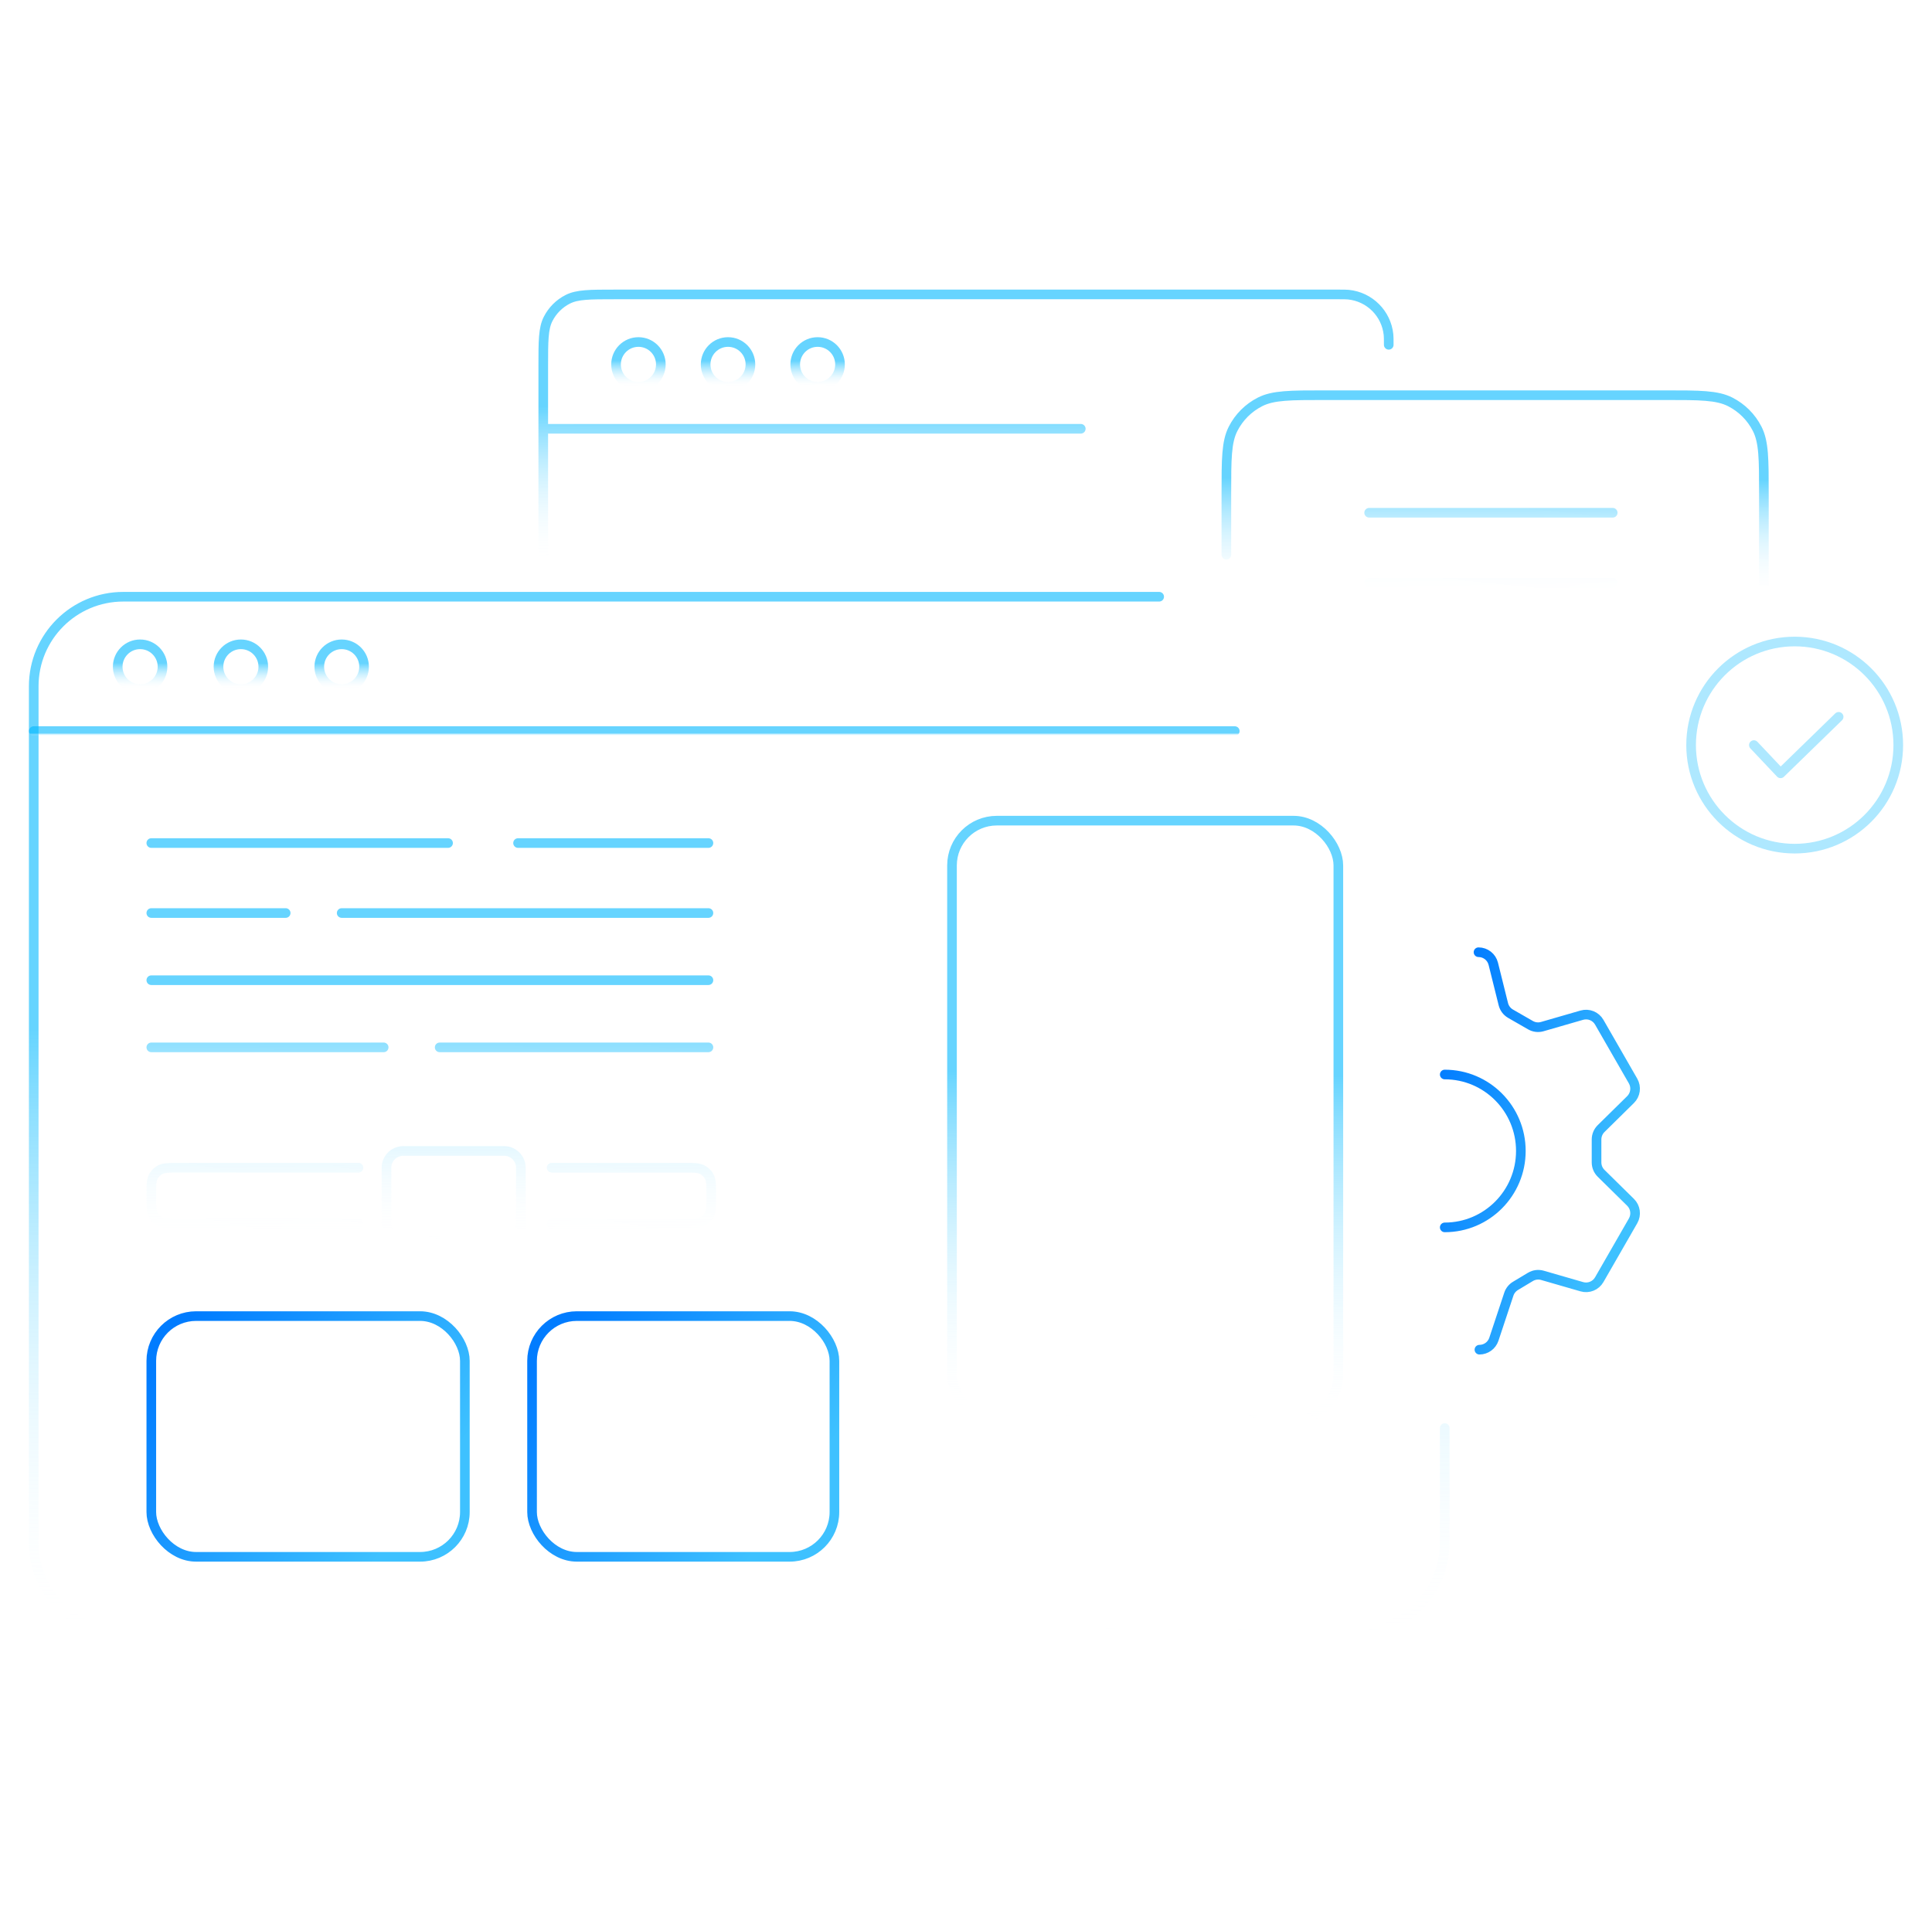 <svg width="401" height="400" viewBox="0 0 401 400" fill="none" xmlns="http://www.w3.org/2000/svg">
<path d="M240.595 123.878H25.595C15.325 123.878 7 132.203 7 142.473V320.284C7 330.553 15.325 338.878 25.595 338.878H281.27C291.54 338.878 299.865 330.553 299.865 320.284V296.46" stroke="url(#paint0_linear_769_9693)" stroke-opacity="0.6" stroke-width="2" stroke-linecap="round" stroke-linejoin="round"/>
<path d="M307.067 280.189C308.427 280.189 309.635 279.315 310.065 278.019L313.169 268.667C313.408 267.947 313.895 267.337 314.544 266.947L317.647 265.082C318.398 264.631 319.302 264.513 320.143 264.756L328.325 267.12C329.721 267.523 331.21 266.92 331.936 265.657L338.955 253.446C339.676 252.192 339.46 250.607 338.431 249.593L332.321 243.577C331.715 242.98 331.374 242.164 331.374 241.311V236.554C331.374 235.701 331.715 234.885 332.321 234.288L338.431 228.272C339.46 227.258 339.676 225.673 338.955 224.419L331.936 212.208C331.21 210.945 329.721 210.342 328.325 210.745L320.108 213.119C319.287 213.356 318.406 213.25 317.665 212.824L313.525 210.444C312.778 210.015 312.238 209.298 312.029 208.46L309.943 200.08C309.591 198.667 308.327 197.676 306.877 197.676M299.865 254.8C308.591 254.8 315.664 247.696 315.664 238.932C315.664 230.169 308.591 223.064 299.865 223.064" stroke="url(#paint1_linear_769_9693)" stroke-width="2" stroke-linecap="round" stroke-linejoin="round"/>
<path d="M33.73 138.405C33.73 140.973 31.648 143.054 29.081 143.054C26.514 143.054 24.432 140.973 24.432 138.405C24.432 135.838 26.514 133.757 29.081 133.757C31.648 133.757 33.73 135.838 33.73 138.405Z" stroke="url(#paint2_linear_769_9693)" stroke-opacity="0.6" stroke-width="2" stroke-linecap="round" stroke-linejoin="round"/>
<path d="M54.649 138.405C54.649 140.973 52.567 143.054 50 143.054C47.433 143.054 45.351 140.973 45.351 138.405C45.351 135.838 47.433 133.757 50 133.757C52.567 133.757 54.649 135.838 54.649 138.405Z" stroke="url(#paint3_linear_769_9693)" stroke-opacity="0.6" stroke-width="2" stroke-linecap="round" stroke-linejoin="round"/>
<path d="M75.567 138.405C75.567 140.973 73.486 143.054 70.919 143.054C68.352 143.054 66.27 140.973 66.27 138.405C66.27 135.838 68.352 133.757 70.919 133.757C73.486 133.757 75.567 135.838 75.567 138.405Z" stroke="url(#paint4_linear_769_9693)" stroke-opacity="0.6" stroke-width="2" stroke-linecap="round" stroke-linejoin="round"/>
<path d="M137.162 75.649C137.162 78.216 135.081 80.297 132.513 80.297C129.946 80.297 127.865 78.216 127.865 75.649C127.865 73.081 129.946 71 132.513 71C135.081 71 137.162 73.081 137.162 75.649Z" stroke="url(#paint5_linear_769_9693)" stroke-opacity="0.6" stroke-width="2" stroke-linecap="round" stroke-linejoin="round"/>
<path d="M155.757 75.649C155.757 78.216 153.675 80.297 151.108 80.297C148.541 80.297 146.459 78.216 146.459 75.649C146.459 73.081 148.541 71 151.108 71C153.675 71 155.757 73.081 155.757 75.649Z" stroke="url(#paint6_linear_769_9693)" stroke-opacity="0.6" stroke-width="2" stroke-linecap="round" stroke-linejoin="round"/>
<path d="M174.351 75.649C174.351 78.216 172.27 80.297 169.703 80.297C167.135 80.297 165.054 78.216 165.054 75.649C165.054 73.081 167.135 71 169.703 71C172.27 71 174.351 73.081 174.351 75.649Z" stroke="url(#paint7_linear_769_9693)" stroke-opacity="0.6" stroke-width="2" stroke-linecap="round" stroke-linejoin="round"/>
<path d="M7 151.77H256.284" stroke="url(#paint8_linear_769_9693)" stroke-opacity="0.6" stroke-width="2" stroke-linecap="round" stroke-linejoin="round"/>
<rect x="31.405" y="273.216" width="65.081" height="49.973" rx="9.297" stroke="url(#paint9_linear_769_9693)" stroke-width="2" stroke-linecap="round" stroke-linejoin="round"/>
<rect x="110.432" y="273.216" width="62.757" height="49.973" rx="9.297" stroke="url(#paint10_linear_769_9693)" stroke-width="2" stroke-linecap="round" stroke-linejoin="round"/>
<rect x="197.594" y="170.365" width="80.189" height="124.351" rx="9.297" stroke="url(#paint11_linear_769_9693)" stroke-opacity="0.6" stroke-width="2" stroke-linecap="round" stroke-linejoin="round"/>
<path d="M366.108 123.297V102.495C366.108 95.335 366.108 91.755 364.715 89.021C363.489 86.615 361.533 84.659 359.128 83.434C356.393 82.04 352.814 82.04 345.654 82.04H274.995C267.835 82.04 264.255 82.04 261.521 83.434C259.115 84.659 257.16 86.615 255.934 89.021C254.541 91.755 254.541 95.335 254.541 102.495V115.162M284.176 106.446H334.73M284.176 120.973H334.73" stroke="url(#paint12_linear_769_9693)" stroke-opacity="0.6" stroke-width="2" stroke-linecap="round" stroke-linejoin="round"/>
<path d="M364.03 154.676L369.568 160.539L381.621 148.812M394 154.676C394 166.55 384.374 176.176 372.5 176.176C360.626 176.176 351 166.55 351 154.676C351 142.802 360.626 133.176 372.5 133.176C384.374 133.176 394 142.802 394 154.676Z" stroke="#AEE8FF" stroke-width="2" stroke-linecap="round" stroke-linejoin="round"/>
<path d="M288.243 71.581V71.581C288.243 70.502 288.243 69.962 288.199 69.508C287.764 65.093 284.271 61.601 279.857 61.166C279.403 61.122 278.863 61.122 277.784 61.122H127.633C122.426 61.122 119.822 61.122 117.833 62.135C116.084 63.026 114.662 64.449 113.77 66.198C112.757 68.187 112.757 70.79 112.757 75.997V89.013M112.757 116.905V89.013M112.757 89.013H224.324" stroke="url(#paint13_linear_769_9693)" stroke-opacity="0.6" stroke-width="2" stroke-linecap="round" stroke-linejoin="round"/>
<path d="M31.405 174.014C30.853 174.014 30.405 174.461 30.405 175.014C30.405 175.566 30.853 176.014 31.405 176.014V174.014ZM93 176.014C93.552 176.014 94 175.566 94 175.014C94 174.461 93.552 174.014 93 174.014V176.014ZM107.527 174.014C106.975 174.014 106.527 174.461 106.527 175.014C106.527 175.566 106.975 176.014 107.527 176.014V174.014ZM147.041 176.014C147.593 176.014 148.041 175.566 148.041 175.014C148.041 174.461 147.593 174.014 147.041 174.014V176.014ZM31.405 188.541C30.853 188.541 30.405 188.988 30.405 189.541C30.405 190.093 30.853 190.541 31.405 190.541V188.541ZM59.297 190.541C59.85 190.541 60.297 190.093 60.297 189.541C60.297 188.988 59.85 188.541 59.297 188.541V190.541ZM70.919 188.541C70.367 188.541 69.919 188.988 69.919 189.541C69.919 190.093 70.367 190.541 70.919 190.541V188.541ZM147.041 190.541C147.593 190.541 148.041 190.093 148.041 189.541C148.041 188.988 147.593 188.541 147.041 188.541V190.541ZM147.041 204.487C147.593 204.487 148.041 204.039 148.041 203.487C148.041 202.934 147.593 202.487 147.041 202.487V204.487ZM31.405 202.487C30.853 202.487 30.405 202.934 30.405 203.487C30.405 204.039 30.853 204.487 31.405 204.487V202.487ZM31.405 216.432C30.853 216.432 30.405 216.88 30.405 217.432C30.405 217.985 30.853 218.432 31.405 218.432V216.432ZM79.635 218.432C80.188 218.432 80.635 217.985 80.635 217.432C80.635 216.88 80.188 216.432 79.635 216.432V218.432ZM91.257 216.432C90.705 216.432 90.257 216.88 90.257 217.432C90.257 217.985 90.705 218.432 91.257 218.432V216.432ZM147.041 218.432C147.593 218.432 148.041 217.985 148.041 217.432C148.041 216.88 147.593 216.432 147.041 216.432V218.432ZM74.406 243.419C74.958 243.419 75.406 242.971 75.406 242.419C75.406 241.867 74.958 241.419 74.406 241.419V243.419ZM74.406 255.041C74.958 255.041 75.406 254.593 75.406 254.041C75.406 253.488 74.958 253.041 74.406 253.041V255.041ZM114.5 241.419C113.948 241.419 113.5 241.867 113.5 242.419C113.5 242.971 113.948 243.419 114.5 243.419V241.419ZM114.5 253.041C113.948 253.041 113.5 253.488 113.5 254.041C113.5 254.593 113.948 255.041 114.5 255.041V253.041ZM31.785 252.137L30.895 252.591H30.895L31.785 252.137ZM33.309 253.661L33.763 252.77H33.763L33.309 253.661ZM147.242 252.137L148.133 252.591L147.242 252.137ZM145.718 253.661L145.264 252.77L145.264 252.77L145.718 253.661ZM147.242 244.323L148.133 243.869L147.242 244.323ZM145.718 242.799L145.264 243.69L145.264 243.69L145.718 242.799ZM31.785 244.323L32.676 244.777H32.676L31.785 244.323ZM33.309 242.799L33.763 243.69L33.309 242.799ZM31.405 175.014V176.014H93V175.014V174.014H31.405V175.014ZM107.527 175.014V176.014H147.041V175.014V174.014H107.527V175.014ZM31.405 189.541V190.541H59.297V189.541V188.541H31.405V189.541ZM70.919 189.541V190.541H147.041V189.541V188.541H70.919V189.541ZM147.041 203.487V202.487H31.405V203.487V204.487H147.041V203.487ZM31.405 217.432V218.432H79.635V217.432V216.432H31.405V217.432ZM91.257 217.432V218.432H147.041V217.432V216.432H91.257V217.432ZM147.622 247.997H146.622V248.462H147.622H148.622V247.997H147.622ZM31.405 248.462H32.406V247.997H31.405H30.405V248.462H31.405ZM36.984 242.419V243.419H74.406V242.419V241.419H36.984V242.419ZM74.406 254.041V253.041H36.984V254.041V255.041H74.406V254.041ZM114.5 242.419V243.419H142.043V242.419V241.419H114.5V242.419ZM142.043 254.041V253.041H114.5V254.041V255.041H142.043V254.041ZM31.405 248.462H30.405C30.405 249.422 30.405 250.202 30.456 250.834C30.509 251.477 30.621 252.054 30.895 252.591L31.785 252.137L32.676 251.683C32.57 251.474 32.492 251.19 32.45 250.671C32.406 250.139 32.406 249.455 32.406 248.462H31.405ZM36.984 254.041V253.041C35.991 253.041 35.307 253.04 34.775 252.996C34.256 252.954 33.972 252.876 33.763 252.77L33.309 253.661L32.855 254.552C33.392 254.825 33.969 254.937 34.612 254.99C35.244 255.041 36.024 255.041 36.984 255.041V254.041ZM31.785 252.137L30.895 252.591C31.325 253.435 32.011 254.121 32.855 254.552L33.309 253.661L33.763 252.77C33.295 252.531 32.915 252.151 32.676 251.683L31.785 252.137ZM147.622 248.462H146.622C146.622 249.455 146.621 250.139 146.578 250.671C146.535 251.19 146.457 251.474 146.351 251.683L147.242 252.137L148.133 252.591C148.407 252.054 148.518 251.477 148.571 250.834C148.623 250.202 148.622 249.422 148.622 248.462H147.622ZM142.043 254.041V255.041C143.003 255.041 143.783 255.041 144.415 254.99C145.058 254.937 145.635 254.825 146.172 254.552L145.718 253.661L145.264 252.77C145.056 252.876 144.771 252.954 144.252 252.996C143.721 253.04 143.036 253.041 142.043 253.041V254.041ZM147.242 252.137L146.351 251.683C146.112 252.151 145.732 252.531 145.264 252.77L145.718 253.661L146.172 254.552C147.016 254.121 147.703 253.435 148.133 252.591L147.242 252.137ZM147.622 247.997H148.622C148.622 247.038 148.623 246.258 148.571 245.626C148.518 244.983 148.407 244.406 148.133 243.869L147.242 244.323L146.351 244.777C146.457 244.985 146.535 245.269 146.578 245.789C146.621 246.32 146.622 247.005 146.622 247.997H147.622ZM142.043 242.419V243.419C143.036 243.419 143.721 243.42 144.252 243.463C144.771 243.506 145.056 243.584 145.264 243.69L145.718 242.799L146.172 241.908C145.635 241.634 145.058 241.522 144.415 241.47C143.783 241.418 143.003 241.419 142.043 241.419V242.419ZM147.242 244.323L148.133 243.869C147.703 243.024 147.016 242.338 146.172 241.908L145.718 242.799L145.264 243.69C145.732 243.928 146.112 244.309 146.351 244.777L147.242 244.323ZM31.405 247.997H32.406C32.406 247.005 32.406 246.32 32.45 245.789C32.492 245.269 32.57 244.985 32.676 244.777L31.785 244.323L30.895 243.869C30.621 244.406 30.509 244.983 30.456 245.626C30.405 246.258 30.405 247.038 30.405 247.997H31.405ZM36.984 242.419V241.419C36.024 241.419 35.244 241.418 34.612 241.47C33.969 241.522 33.392 241.634 32.855 241.908L33.309 242.799L33.763 243.69C33.972 243.584 34.256 243.506 34.775 243.463C35.307 243.42 35.991 243.419 36.984 243.419V242.419ZM31.785 244.323L32.676 244.777C32.915 244.309 33.295 243.928 33.763 243.69L33.309 242.799L32.855 241.908C32.011 242.338 31.325 243.024 30.895 243.869L31.785 244.323ZM83.703 238.932V239.932H104.622V238.932V237.932H83.703V238.932ZM108.108 242.419H107.108V254.041H108.108H109.108V242.419H108.108ZM104.622 257.527V256.527H83.703V257.527V258.527H104.622V257.527ZM80.216 254.041H81.216V242.419H80.216H79.216V254.041H80.216ZM83.703 257.527V256.527C82.33 256.527 81.216 255.414 81.216 254.041H80.216H79.216C79.216 256.518 81.225 258.527 83.703 258.527V257.527ZM108.108 254.041H107.108C107.108 255.414 105.995 256.527 104.622 256.527V257.527V258.527C107.1 258.527 109.108 256.518 109.108 254.041H108.108ZM104.622 238.932V239.932C105.995 239.932 107.108 241.046 107.108 242.419H108.108H109.108C109.108 239.941 107.1 237.932 104.622 237.932V238.932ZM83.703 238.932V237.932C81.225 237.932 79.216 239.941 79.216 242.419H80.216H81.216C81.216 241.046 82.33 239.932 83.703 239.932V238.932Z" fill="url(#paint14_linear_769_9693)" fill-opacity="0.6"/>
<defs>
<linearGradient id="paint0_linear_769_9693" x1="165.421" y1="214.672" x2="164.692" y2="338.88" gradientUnits="userSpaceOnUse">
<stop stop-color="#00B8FF"/>
<stop offset="1" stop-color="white" stop-opacity="0"/>
</linearGradient>
<linearGradient id="paint1_linear_769_9693" x1="299.865" y1="216.358" x2="342.571" y2="227.906" gradientUnits="userSpaceOnUse">
<stop stop-color="#017CFF"/>
<stop offset="1" stop-color="#3EC1FF"/>
</linearGradient>
<linearGradient id="paint2_linear_769_9693" x1="52.093" y1="137.683" x2="52.085" y2="143.054" gradientUnits="userSpaceOnUse">
<stop stop-color="#00B8FF"/>
<stop offset="1" stop-color="white" stop-opacity="0"/>
</linearGradient>
<linearGradient id="paint3_linear_769_9693" x1="52.093" y1="137.683" x2="52.085" y2="143.054" gradientUnits="userSpaceOnUse">
<stop stop-color="#00B8FF"/>
<stop offset="1" stop-color="white" stop-opacity="0"/>
</linearGradient>
<linearGradient id="paint4_linear_769_9693" x1="52.093" y1="137.683" x2="52.085" y2="143.054" gradientUnits="userSpaceOnUse">
<stop stop-color="#00B8FF"/>
<stop offset="1" stop-color="white" stop-opacity="0"/>
</linearGradient>
<linearGradient id="paint5_linear_769_9693" x1="153.011" y1="74.926" x2="153.002" y2="80.297" gradientUnits="userSpaceOnUse">
<stop stop-color="#00B8FF"/>
<stop offset="1" stop-color="white" stop-opacity="0"/>
</linearGradient>
<linearGradient id="paint6_linear_769_9693" x1="153.011" y1="74.926" x2="153.002" y2="80.297" gradientUnits="userSpaceOnUse">
<stop stop-color="#00B8FF"/>
<stop offset="1" stop-color="white" stop-opacity="0"/>
</linearGradient>
<linearGradient id="paint7_linear_769_9693" x1="153.011" y1="74.926" x2="153.002" y2="80.297" gradientUnits="userSpaceOnUse">
<stop stop-color="#00B8FF"/>
<stop offset="1" stop-color="white" stop-opacity="0"/>
</linearGradient>
<linearGradient id="paint8_linear_769_9693" x1="141.846" y1="152.193" x2="141.846" y2="152.77" gradientUnits="userSpaceOnUse">
<stop stop-color="#00B8FF"/>
<stop offset="1" stop-color="white" stop-opacity="0"/>
</linearGradient>
<linearGradient id="paint9_linear_769_9693" x1="31.405" y1="284.531" x2="80.395" y2="320.556" gradientUnits="userSpaceOnUse">
<stop stop-color="#017CFF"/>
<stop offset="1" stop-color="#3EC1FF"/>
</linearGradient>
<linearGradient id="paint10_linear_769_9693" x1="110.432" y1="284.531" x2="158.865" y2="318.875" gradientUnits="userSpaceOnUse">
<stop stop-color="#017CFF"/>
<stop offset="1" stop-color="#3EC1FF"/>
</linearGradient>
<linearGradient id="paint11_linear_769_9693" x1="240.972" y1="222.878" x2="240.081" y2="294.709" gradientUnits="userSpaceOnUse">
<stop stop-color="#00B8FF"/>
<stop offset="1" stop-color="white" stop-opacity="0"/>
</linearGradient>
<linearGradient id="paint12_linear_769_9693" x1="314.891" y1="99.463" x2="314.821" y2="123.298" gradientUnits="userSpaceOnUse">
<stop stop-color="#00B8FF"/>
<stop offset="1" stop-color="white" stop-opacity="0"/>
</linearGradient>
<linearGradient id="paint13_linear_769_9693" x1="207.684" y1="84.679" x2="207.602" y2="116.907" gradientUnits="userSpaceOnUse">
<stop stop-color="#00B8FF"/>
<stop offset="1" stop-color="white" stop-opacity="0"/>
</linearGradient>
<linearGradient id="paint14_linear_769_9693" x1="94.271" y1="209.859" x2="94" y2="257.528" gradientUnits="userSpaceOnUse">
<stop stop-color="#00B8FF"/>
<stop offset="1" stop-color="white" stop-opacity="0"/>
</linearGradient>
</defs>
</svg>
